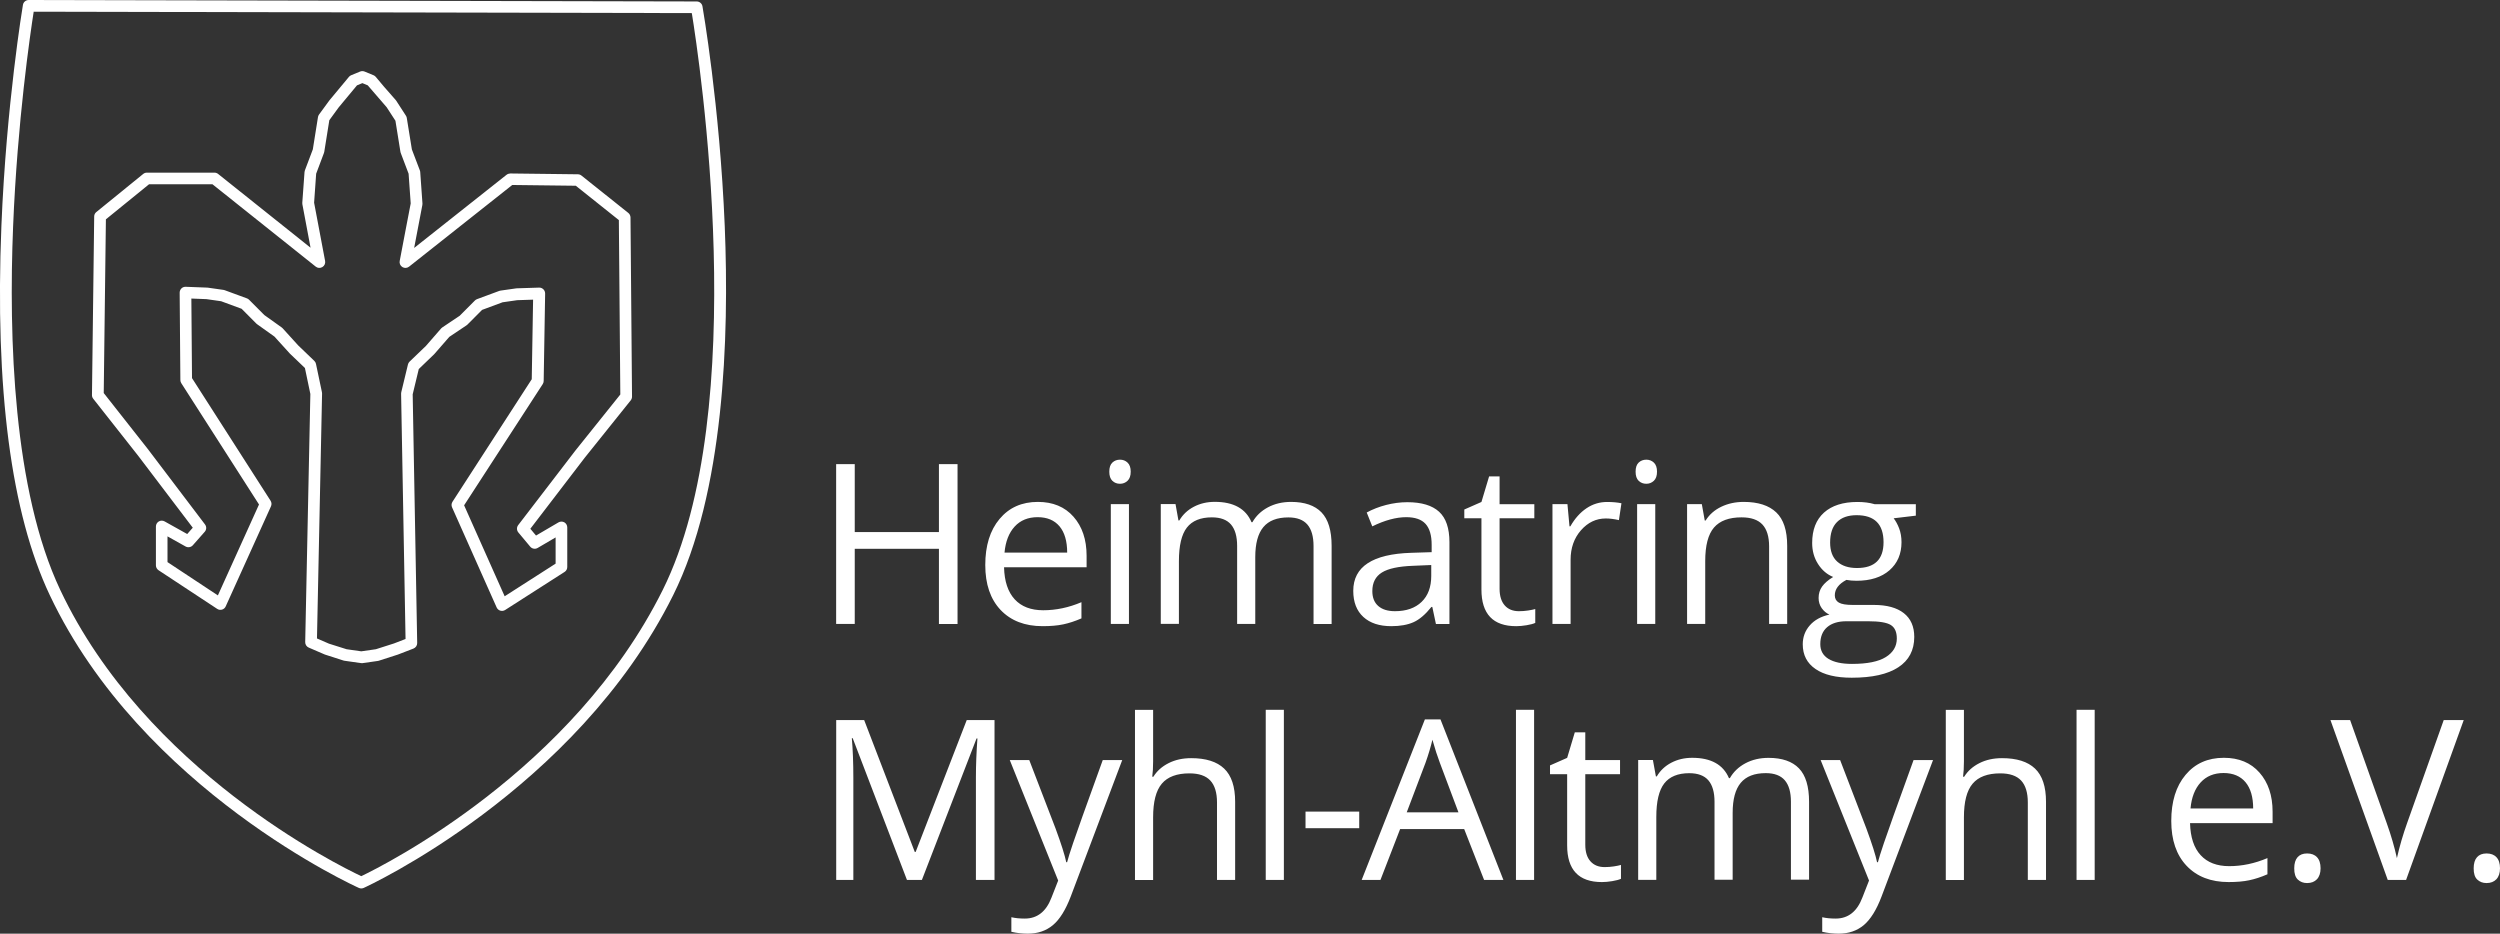 <?xml version="1.0" encoding="utf-8"?>
<!-- Generator: Adobe Illustrator 23.0.4, SVG Export Plug-In . SVG Version: 6.00 Build 0)  -->
<svg version="1.1" id="Ebene_1" xmlns="http://www.w3.org/2000/svg" xmlns:xlink="http://www.w3.org/1999/xlink" x="0px" y="0px"
	 viewBox="0 0 427.32 159.59" style="enable-background:new 0 0 427.32 159.59;" xml:space="preserve">
<rect x="0" y="0" width="427.32" height="159.59" fill="#333333" stroke="none"/>
<style type="text/css">
	.st0{fill:#FFFFFF;}
</style>
<g>
	<path class="st0" d="M61.75,151.86c-0.14,0-0.28-0.03-0.41-0.09c-0.37-0.16-37.1-16.75-52.84-50.06C1.89,87.74-0.89,66.5,0.24,38.6
		C1.08,17.87,3.89,1,3.92,0.83C4,0.35,4.42,0,4.91,0c0,0,0,0,0,0l114.18,0.25c0.48,0,0.9,0.35,0.98,0.83
		c0.03,0.17,2.96,16.94,3.81,37.59c0.78,19.11-0.11,45.57-8.82,63.07c-16.64,33.44-52.55,49.88-52.91,50.04
		C62.03,151.83,61.89,151.86,61.75,151.86z M5.76,2c-0.57,3.64-2.79,18.7-3.52,36.7c-0.77,18.95,0.01,45.12,8.07,62.16
		c14.54,30.76,47.39,46.99,51.44,48.9c3.99-1.91,36.16-18.04,51.53-48.92c15.34-30.83,6.23-90.86,4.97-98.6L5.76,2z M61.75,113.34
		c-0.05,0-0.09,0-0.14-0.01l-2.74-0.39c-0.06-0.01-0.11-0.02-0.17-0.04l-3.17-1.02l-2.76-1.19c-0.37-0.16-0.61-0.53-0.6-0.94
		l0.88-42.41l-0.93-4.44l-2.57-2.46l-2.64-2.91l-2.96-2.11c-0.05-0.03-0.09-0.07-0.13-0.11l-2.52-2.53l-3.5-1.29l-2.51-0.36
		l-2.58-0.1l0.11,13.6l13.43,20.96c0.18,0.29,0.21,0.64,0.07,0.95l-7.74,17.11c-0.12,0.27-0.35,0.47-0.63,0.55
		c-0.28,0.08-0.58,0.04-0.83-0.13L27.1,97.47c-0.28-0.19-0.45-0.5-0.45-0.83v-6.65c0-0.35,0.19-0.68,0.49-0.86
		c0.31-0.18,0.68-0.18,0.99-0.01L32,91.28l0.95-1.08l-9.29-12.24l-7.73-9.81c-0.14-0.18-0.22-0.4-0.21-0.63L16.1,37
		c0-0.3,0.14-0.58,0.37-0.76l8.01-6.51c0.18-0.15,0.4-0.22,0.63-0.22h11.55c0.23,0,0.45,0.08,0.62,0.22l15.8,12.61l-1.4-7.44
		c-0.02-0.08-0.02-0.17-0.01-0.25l0.38-5.24c0.01-0.1,0.03-0.19,0.06-0.28l1.36-3.6l0.88-5.52c0.02-0.16,0.09-0.3,0.18-0.43
		l1.77-2.42l3.34-4.02c0.1-0.12,0.23-0.22,0.38-0.28l1.53-0.63c0.25-0.1,0.52-0.1,0.77,0l1.53,0.63c0.15,0.06,0.28,0.16,0.38,0.28
		l1.4,1.67l2.01,2.29c0.03,0.04,0.06,0.08,0.09,0.12l1.65,2.55c0.08,0.12,0.13,0.25,0.15,0.38l0.87,5.39l1.37,3.6
		c0.03,0.09,0.06,0.19,0.06,0.29l0.38,5.36c0.01,0.09,0,0.17-0.02,0.26l-1.4,7.33l15.8-12.51c0.18-0.14,0.42-0.21,0.63-0.22
		l11.56,0.14c0.22,0,0.44,0.08,0.61,0.22l8,6.38c0.24,0.19,0.37,0.47,0.38,0.77l0.26,30.64c0,0.23-0.08,0.45-0.22,0.63l-7.88,9.83
		l-9.28,12.12l0.97,1.16l3.84-2.25c0.31-0.18,0.69-0.18,1-0.01c0.31,0.18,0.5,0.51,0.5,0.87v6.77c0,0.34-0.17,0.66-0.46,0.84
		l-10.15,6.5c-0.25,0.16-0.55,0.2-0.83,0.12c-0.28-0.08-0.51-0.29-0.63-0.55l-7.62-17.11c-0.14-0.31-0.11-0.67,0.07-0.95
		l13.55-20.95l0.23-13.6l-2.71,0.09l-2.51,0.36l-3.5,1.3l-2.51,2.52c-0.05,0.05-0.1,0.09-0.15,0.12l-2.94,1.97l-2.58,2.96
		l-2.64,2.54l-1.04,4.32l0.77,42.51c0.01,0.42-0.25,0.8-0.64,0.95l-2.67,1.03l-3.23,1.04c-0.05,0.02-0.11,0.03-0.16,0.04l-2.73,0.39
		C61.84,113.34,61.8,113.34,61.75,113.34z M59.24,110.97l2.51,0.36l2.5-0.36l3.1-0.99l1.97-0.76l-0.76-41.94
		c0-0.09,0.01-0.17,0.03-0.25l1.14-4.73c0.04-0.19,0.14-0.35,0.28-0.49l2.79-2.68l2.61-3c0.06-0.07,0.12-0.12,0.2-0.17l2.97-1.99
		l2.6-2.61c0.1-0.1,0.23-0.18,0.36-0.23l3.81-1.41c0.07-0.02,0.13-0.04,0.21-0.05l2.67-0.38c0.04-0.01,0.07-0.01,0.11-0.01
		l3.81-0.12c0.28-0.01,0.54,0.1,0.73,0.29c0.2,0.19,0.3,0.46,0.3,0.73l-0.25,14.94c0,0.19-0.06,0.37-0.16,0.53L79.33,86.37
		l6.93,15.55l8.71-5.58v-4.48l-3.07,1.8c-0.42,0.25-0.96,0.15-1.27-0.22l-2.03-2.43c-0.3-0.36-0.31-0.88-0.03-1.25L98.36,77
		l7.67-9.57l-0.25-29.81l-7.36-5.87l-10.86-0.13L69.92,45.58c-0.33,0.26-0.78,0.29-1.14,0.07c-0.36-0.22-0.54-0.63-0.46-1.04
		l1.02-5.36c0,0,0,0,0,0l0.86-4.48l-0.36-5.08l-1.35-3.56c-0.02-0.06-0.04-0.13-0.05-0.2l-0.85-5.29l-1.5-2.31l-3.23-3.74
		l-0.92-0.38l-0.92,0.38l-3.14,3.78l-1.59,2.18l-0.86,5.38c-0.01,0.07-0.03,0.13-0.05,0.2l-1.34,3.56l-0.35,4.96l1.88,9.96
		c0.08,0.41-0.11,0.83-0.47,1.04c-0.36,0.22-0.81,0.19-1.14-0.08L36.32,31.5H25.47l-7.37,5.99l-0.37,29.69l7.52,9.55l9.79,12.91
		c0.29,0.38,0.27,0.91-0.05,1.26l-2.03,2.3c-0.31,0.35-0.83,0.44-1.24,0.21l-3.09-1.73v4.4l8.61,5.69l7.03-15.54L30.99,65.5
		c-0.1-0.16-0.16-0.34-0.16-0.53l-0.12-14.94c0-0.27,0.11-0.54,0.3-0.73s0.46-0.29,0.73-0.28l3.68,0.14c0.04,0,0.07,0,0.11,0.01
		l2.67,0.38c0.07,0.01,0.14,0.03,0.2,0.05l3.81,1.4c0.14,0.05,0.26,0.13,0.36,0.23l2.61,2.62l2.97,2.12
		c0.06,0.04,0.11,0.09,0.16,0.14l2.67,2.94l2.74,2.63c0.15,0.14,0.25,0.32,0.29,0.52l1.02,4.85c0.02,0.07,0.02,0.15,0.02,0.23
		l-0.87,41.85l2.05,0.89L59.24,110.97z"/>
	<path class="st0" d="M423.44,150.35c0.42,0.39,0.94,0.59,1.58,0.59c0.71,0,1.27-0.22,1.68-0.65c0.41-0.44,0.62-1.06,0.62-1.87
		c0-0.83-0.2-1.47-0.61-1.9c-0.4-0.43-0.97-0.64-1.69-0.64c-0.71,0-1.25,0.21-1.63,0.64c-0.38,0.43-0.57,1.06-0.57,1.9
		C422.81,149.31,423.02,149.96,423.44,150.35 M411.46,140.64c-0.72,2.01-1.31,4.02-1.76,6.04c-0.42-1.92-1-3.89-1.72-5.92
		l-6.28-17.68h-3.36l9.79,27.32h3.14l9.85-27.32h-3.42L411.46,140.64z M392.77,150.35c0.42,0.39,0.94,0.59,1.58,0.59
		c0.71,0,1.27-0.22,1.68-0.65c0.41-0.44,0.62-1.06,0.62-1.87c0-0.83-0.2-1.47-0.61-1.9c-0.4-0.43-0.97-0.64-1.69-0.64
		c-0.71,0-1.25,0.21-1.63,0.64c-0.38,0.43-0.57,1.06-0.57,1.9C392.14,149.31,392.35,149.96,392.77,150.35 M383.82,133.7
		c0.87,1.04,1.31,2.54,1.31,4.49h-10.71c0.17-1.89,0.75-3.38,1.73-4.45c0.98-1.07,2.29-1.61,3.93-1.61
		C381.7,132.14,382.95,132.66,383.82,133.7 M384.46,150.46c0.98-0.21,2.02-0.54,3.11-1.02v-2.77c-2.16,0.92-4.34,1.38-6.54,1.38
		c-2.09,0-3.72-0.62-4.87-1.87c-1.15-1.24-1.76-3.07-1.82-5.48h14.11v-1.96c0-2.76-0.75-4.99-2.24-6.68
		c-1.49-1.69-3.52-2.53-6.09-2.53c-2.74,0-4.92,0.97-6.55,2.92c-1.63,1.94-2.44,4.57-2.44,7.87c0,3.28,0.88,5.84,2.63,7.68
		c1.75,1.84,4.14,2.77,7.17,2.77C382.3,150.77,383.48,150.67,384.46,150.46 M358.04,121.32h-3.1v29.08h3.1V121.32z M349.72,150.4
		v-13.36c0-2.59-0.63-4.48-1.88-5.67c-1.25-1.19-3.13-1.78-5.64-1.78c-1.45,0-2.73,0.28-3.86,0.85c-1.13,0.57-2,1.34-2.61,2.33
		h-0.19c0.1-0.7,0.15-1.58,0.15-2.63v-8.8h-3.1v29.08h3.1v-10.71c0-2.67,0.49-4.58,1.49-5.76c0.99-1.17,2.56-1.76,4.72-1.76
		c1.62,0,2.81,0.41,3.57,1.23c0.76,0.82,1.14,2.07,1.14,3.74v13.25H349.72z M319.47,150.51l-1.14,2.91
		c-0.91,2.39-2.43,3.59-4.56,3.59c-0.85,0-1.61-0.07-2.3-0.23v2.49c0.92,0.21,1.86,0.32,2.8,0.32c1.69,0,3.12-0.48,4.29-1.45
		c1.16-0.97,2.18-2.6,3.05-4.9l8.8-23.32h-3.33c-2.87,7.92-4.56,12.66-5.07,14.19c-0.52,1.54-0.86,2.62-1.02,3.26h-0.15
		c-0.24-1.18-0.85-3.11-1.83-5.77l-4.48-11.68h-3.33L319.47,150.51z M309.22,150.4v-13.36c0-2.62-0.58-4.52-1.73-5.71
		c-1.15-1.19-2.89-1.79-5.2-1.79c-1.48,0-2.8,0.31-3.96,0.93c-1.16,0.62-2.04,1.47-2.65,2.54h-0.15c-0.99-2.32-3.08-3.48-6.28-3.48
		c-1.32,0-2.51,0.28-3.58,0.84c-1.07,0.56-1.89,1.34-2.48,2.34h-0.15l-0.51-2.8h-2.52v20.48h3.1v-10.75c0-2.65,0.45-4.56,1.36-5.73
		c0.9-1.16,2.33-1.75,4.27-1.75c1.48,0,2.57,0.41,3.27,1.22c0.7,0.82,1.05,2.04,1.05,3.67v13.32h3.1v-11.44
		c0-2.31,0.46-4.01,1.38-5.12c0.92-1.11,2.35-1.66,4.28-1.66c1.47,0,2.55,0.41,3.25,1.22c0.7,0.82,1.05,2.04,1.05,3.67v13.32H309.22
		z M271.85,147.22c-0.59-0.66-0.88-1.61-0.88-2.84v-12.05h5.94v-2.41h-5.94v-4.75h-1.79l-1.31,4.37l-2.93,1.29v1.5h2.93v12.18
		c0,4.17,1.98,6.26,5.94,6.26c0.52,0,1.11-0.05,1.77-0.16c0.65-0.11,1.15-0.24,1.49-0.4v-2.37c-0.3,0.09-0.7,0.17-1.21,0.25
		c-0.51,0.08-1.04,0.12-1.59,0.12C273.24,148.21,272.44,147.88,271.85,147.22 M262.22,121.32h-3.1v29.08h3.1V121.32z M240.45,138.85
		l3.21-8.47c0.51-1.43,0.9-2.75,1.18-3.94c0.44,1.56,0.86,2.87,1.27,3.94l3.18,8.47H240.45z M256.97,150.4l-10.75-27.43h-2.67
		l-10.8,27.43h3.21l3.36-8.69h10.95l3.4,8.69H256.97z M232.33,138.72h-9.18v2.84h9.18V138.72z M219.45,121.32h-3.1v29.08h3.1V121.32
		z M211.12,150.4v-13.36c0-2.59-0.63-4.48-1.88-5.67c-1.25-1.19-3.13-1.78-5.63-1.78c-1.45,0-2.73,0.28-3.86,0.85
		c-1.13,0.57-2,1.34-2.61,2.33h-0.19c0.1-0.7,0.15-1.58,0.15-2.63v-8.8H194v29.08h3.1v-10.71c0-2.67,0.49-4.58,1.49-5.76
		c0.99-1.17,2.56-1.76,4.72-1.76c1.62,0,2.81,0.41,3.57,1.23c0.76,0.82,1.14,2.07,1.14,3.74v13.25H211.12z M180.87,150.51
		l-1.14,2.91c-0.91,2.39-2.43,3.59-4.56,3.59c-0.85,0-1.61-0.07-2.3-0.23v2.49c0.92,0.21,1.86,0.32,2.8,0.32
		c1.7,0,3.12-0.48,4.29-1.45c1.17-0.97,2.18-2.6,3.06-4.9l8.8-23.32h-3.33c-2.87,7.92-4.56,12.66-5.07,14.19
		c-0.52,1.54-0.86,2.62-1.02,3.26h-0.15c-0.24-1.18-0.85-3.11-1.83-5.77l-4.49-11.68h-3.33L180.87,150.51z M157.58,150.4l9.34-24.18
		h0.15c-0.17,2.37-0.26,4.56-0.26,6.58v17.6h3.18v-27.32h-4.75l-8.73,22.54h-0.15l-8.65-22.54h-4.78v27.32h2.93v-17.38
		c0-2.64-0.09-4.92-0.26-6.84h0.15l9.27,24.22H157.58z"/>
	<path class="st0" d="M313.99,89.24c0.78-0.79,1.91-1.18,3.36-1.18c3.07,0,4.6,1.54,4.6,4.62c0,2.94-1.51,4.41-4.54,4.41
		c-1.45,0-2.57-0.37-3.38-1.1s-1.21-1.82-1.21-3.25C312.82,91.19,313.21,90.02,313.99,89.24 M312.31,107.2
		c0.78-0.67,1.88-1.01,3.29-1.01h3.72c1.89,0,3.18,0.21,3.87,0.64s1.03,1.2,1.03,2.31c0,1.33-0.63,2.39-1.88,3.17
		c-1.25,0.78-3.18,1.17-5.78,1.17c-1.74,0-3.08-0.29-4.02-0.86c-0.93-0.57-1.4-1.41-1.4-2.52
		C311.14,108.84,311.53,107.87,312.31,107.2 M320.39,86.17c-0.86-0.25-1.83-0.37-2.9-0.37c-2.47,0-4.37,0.61-5.72,1.82
		c-1.35,1.22-2.02,2.94-2.02,5.19c0,1.35,0.33,2.54,1,3.59c0.67,1.05,1.53,1.79,2.59,2.22c-0.86,0.52-1.49,1.07-1.89,1.63
		c-0.4,0.56-0.6,1.22-0.6,1.96c0,0.66,0.18,1.24,0.53,1.74c0.36,0.5,0.79,0.87,1.32,1.1c-1.45,0.32-2.57,0.94-3.36,1.85
		c-0.8,0.91-1.2,1.99-1.2,3.23c0,1.82,0.73,3.23,2.18,4.22c1.45,1,3.52,1.49,6.19,1.49c3.49,0,6.14-0.59,7.96-1.78
		c1.82-1.19,2.73-2.92,2.73-5.19c0-1.78-0.6-3.14-1.79-4.07c-1.19-0.93-2.89-1.4-5.11-1.4h-3.62c-1.12,0-1.91-0.13-2.37-0.4
		c-0.46-0.27-0.69-0.68-0.69-1.24c0-1.06,0.66-1.94,1.98-2.64c0.53,0.1,1.11,0.15,1.72,0.15c2.39,0,4.27-0.6,5.64-1.79
		c1.37-1.2,2.06-2.8,2.06-4.8c0-0.88-0.14-1.68-0.41-2.38c-0.27-0.7-0.59-1.27-0.93-1.71l3.79-0.45v-1.96H320.39z M305.48,106.66
		V93.29c0-2.62-0.62-4.52-1.87-5.71c-1.25-1.19-3.1-1.79-5.57-1.79c-1.41,0-2.68,0.28-3.83,0.83c-1.15,0.55-2.04,1.34-2.67,2.35
		h-0.15l-0.5-2.8h-2.52v20.48h3.1V95.91c0-2.67,0.5-4.58,1.5-5.74c1-1.16,2.57-1.74,4.71-1.74c1.62,0,2.81,0.41,3.57,1.23
		c0.76,0.82,1.14,2.07,1.14,3.74v13.25H305.48z M280.09,82.18c0.35,0.34,0.79,0.51,1.31,0.51c0.5,0,0.93-0.17,1.29-0.51
		c0.36-0.34,0.54-0.86,0.54-1.56c0-0.7-0.18-1.21-0.54-1.55c-0.36-0.34-0.79-0.5-1.29-0.5c-0.52,0-0.96,0.17-1.31,0.5
		s-0.52,0.85-0.52,1.56C279.57,81.32,279.74,81.84,280.09,82.18 M282.93,86.17h-3.1v20.48h3.1V86.17z M271.17,86.88
		c-1.07,0.72-1.99,1.75-2.75,3.08h-0.15l-0.35-3.79h-2.56v20.48h3.1V95.67c0-2,0.59-3.68,1.77-5.03c1.18-1.34,2.59-2.02,4.25-2.02
		c0.65,0,1.4,0.09,2.24,0.28l0.43-2.88c-0.72-0.15-1.54-0.22-2.45-0.22C273.42,85.8,272.24,86.16,271.17,86.88 M257.2,103.48
		c-0.58-0.66-0.88-1.61-0.88-2.84V88.59h5.94v-2.41h-5.94v-4.75h-1.79l-1.31,4.37l-2.93,1.29v1.5h2.93v12.18
		c0,4.17,1.98,6.26,5.94,6.26c0.52,0,1.11-0.05,1.77-0.16c0.65-0.11,1.15-0.24,1.49-0.4v-2.37c-0.3,0.09-0.7,0.17-1.21,0.25
		c-0.51,0.08-1.04,0.12-1.59,0.12C258.59,104.47,257.78,104.14,257.2,103.48 M235.59,103.59c-0.68-0.59-1.02-1.44-1.02-2.56
		c0-1.43,0.54-2.49,1.63-3.17c1.09-0.68,2.87-1.06,5.34-1.15l3.1-0.13v1.85c0,1.91-0.55,3.39-1.65,4.45
		c-1.1,1.06-2.62,1.59-4.55,1.59C237.22,104.47,236.27,104.18,235.59,103.59 M247.75,106.66V92.68c0-2.39-0.59-4.13-1.77-5.21
		c-1.18-1.08-2.99-1.63-5.43-1.63c-1.21,0-2.41,0.16-3.62,0.47c-1.2,0.31-2.31,0.74-3.32,1.29l0.95,2.37
		c2.15-1.05,4.09-1.57,5.79-1.57c1.52,0,2.62,0.38,3.32,1.15c0.69,0.77,1.04,1.95,1.04,3.56v1.27l-3.48,0.11
		c-6.62,0.2-9.92,2.37-9.92,6.5c0,1.93,0.58,3.42,1.73,4.47c1.15,1.05,2.74,1.57,4.77,1.57c1.52,0,2.79-0.23,3.8-0.68
		c1.01-0.45,2.03-1.32,3.06-2.61h0.15l0.62,2.92H247.75z M227.61,106.66V93.29c0-2.62-0.58-4.52-1.73-5.71
		c-1.15-1.19-2.89-1.79-5.2-1.79c-1.48,0-2.8,0.31-3.96,0.93c-1.16,0.62-2.04,1.47-2.65,2.54h-0.15c-0.98-2.32-3.08-3.48-6.28-3.48
		c-1.32,0-2.51,0.28-3.58,0.84c-1.07,0.56-1.89,1.34-2.48,2.34h-0.15l-0.5-2.8h-2.52v20.48h3.1V95.91c0-2.65,0.45-4.56,1.36-5.73
		c0.9-1.16,2.33-1.75,4.27-1.75c1.48,0,2.57,0.41,3.27,1.22c0.7,0.82,1.05,2.04,1.05,3.67v13.33h3.1V95.22
		c0-2.31,0.46-4.01,1.38-5.12c0.92-1.11,2.35-1.66,4.28-1.66c1.47,0,2.55,0.41,3.25,1.22c0.7,0.82,1.05,2.04,1.05,3.67v13.33H227.61
		z M190.13,82.18c0.35,0.34,0.79,0.51,1.31,0.51c0.5,0,0.93-0.17,1.29-0.51c0.36-0.34,0.54-0.86,0.54-1.56
		c0-0.7-0.18-1.21-0.54-1.55c-0.36-0.34-0.79-0.5-1.29-0.5c-0.52,0-0.96,0.17-1.31,0.5s-0.52,0.85-0.52,1.56
		C189.61,81.32,189.78,81.84,190.13,82.18 M192.97,86.17h-3.1v20.48h3.1V86.17z M181.1,89.96c0.87,1.04,1.31,2.54,1.31,4.5H171.7
		c0.17-1.89,0.75-3.38,1.73-4.45c0.98-1.07,2.29-1.61,3.93-1.61C178.98,88.4,180.22,88.92,181.1,89.96 M181.74,106.72
		c0.98-0.21,2.01-0.54,3.11-1.02v-2.77c-2.16,0.92-4.34,1.38-6.54,1.38c-2.09,0-3.72-0.62-4.87-1.87c-1.15-1.25-1.76-3.07-1.82-5.48
		h14.11v-1.96c0-2.77-0.75-4.99-2.24-6.68c-1.49-1.69-3.53-2.53-6.09-2.53c-2.74,0-4.92,0.97-6.55,2.92
		c-1.63,1.94-2.44,4.57-2.44,7.87c0,3.28,0.88,5.84,2.62,7.68c1.75,1.84,4.14,2.77,7.17,2.77
		C179.58,107.03,180.76,106.93,181.74,106.72 M163.67,79.33h-3.18v11.62H146.1V79.33h-3.18v27.32h3.18V93.8h14.39v12.86h3.18V79.33z
		"/>
</g>
</svg>
